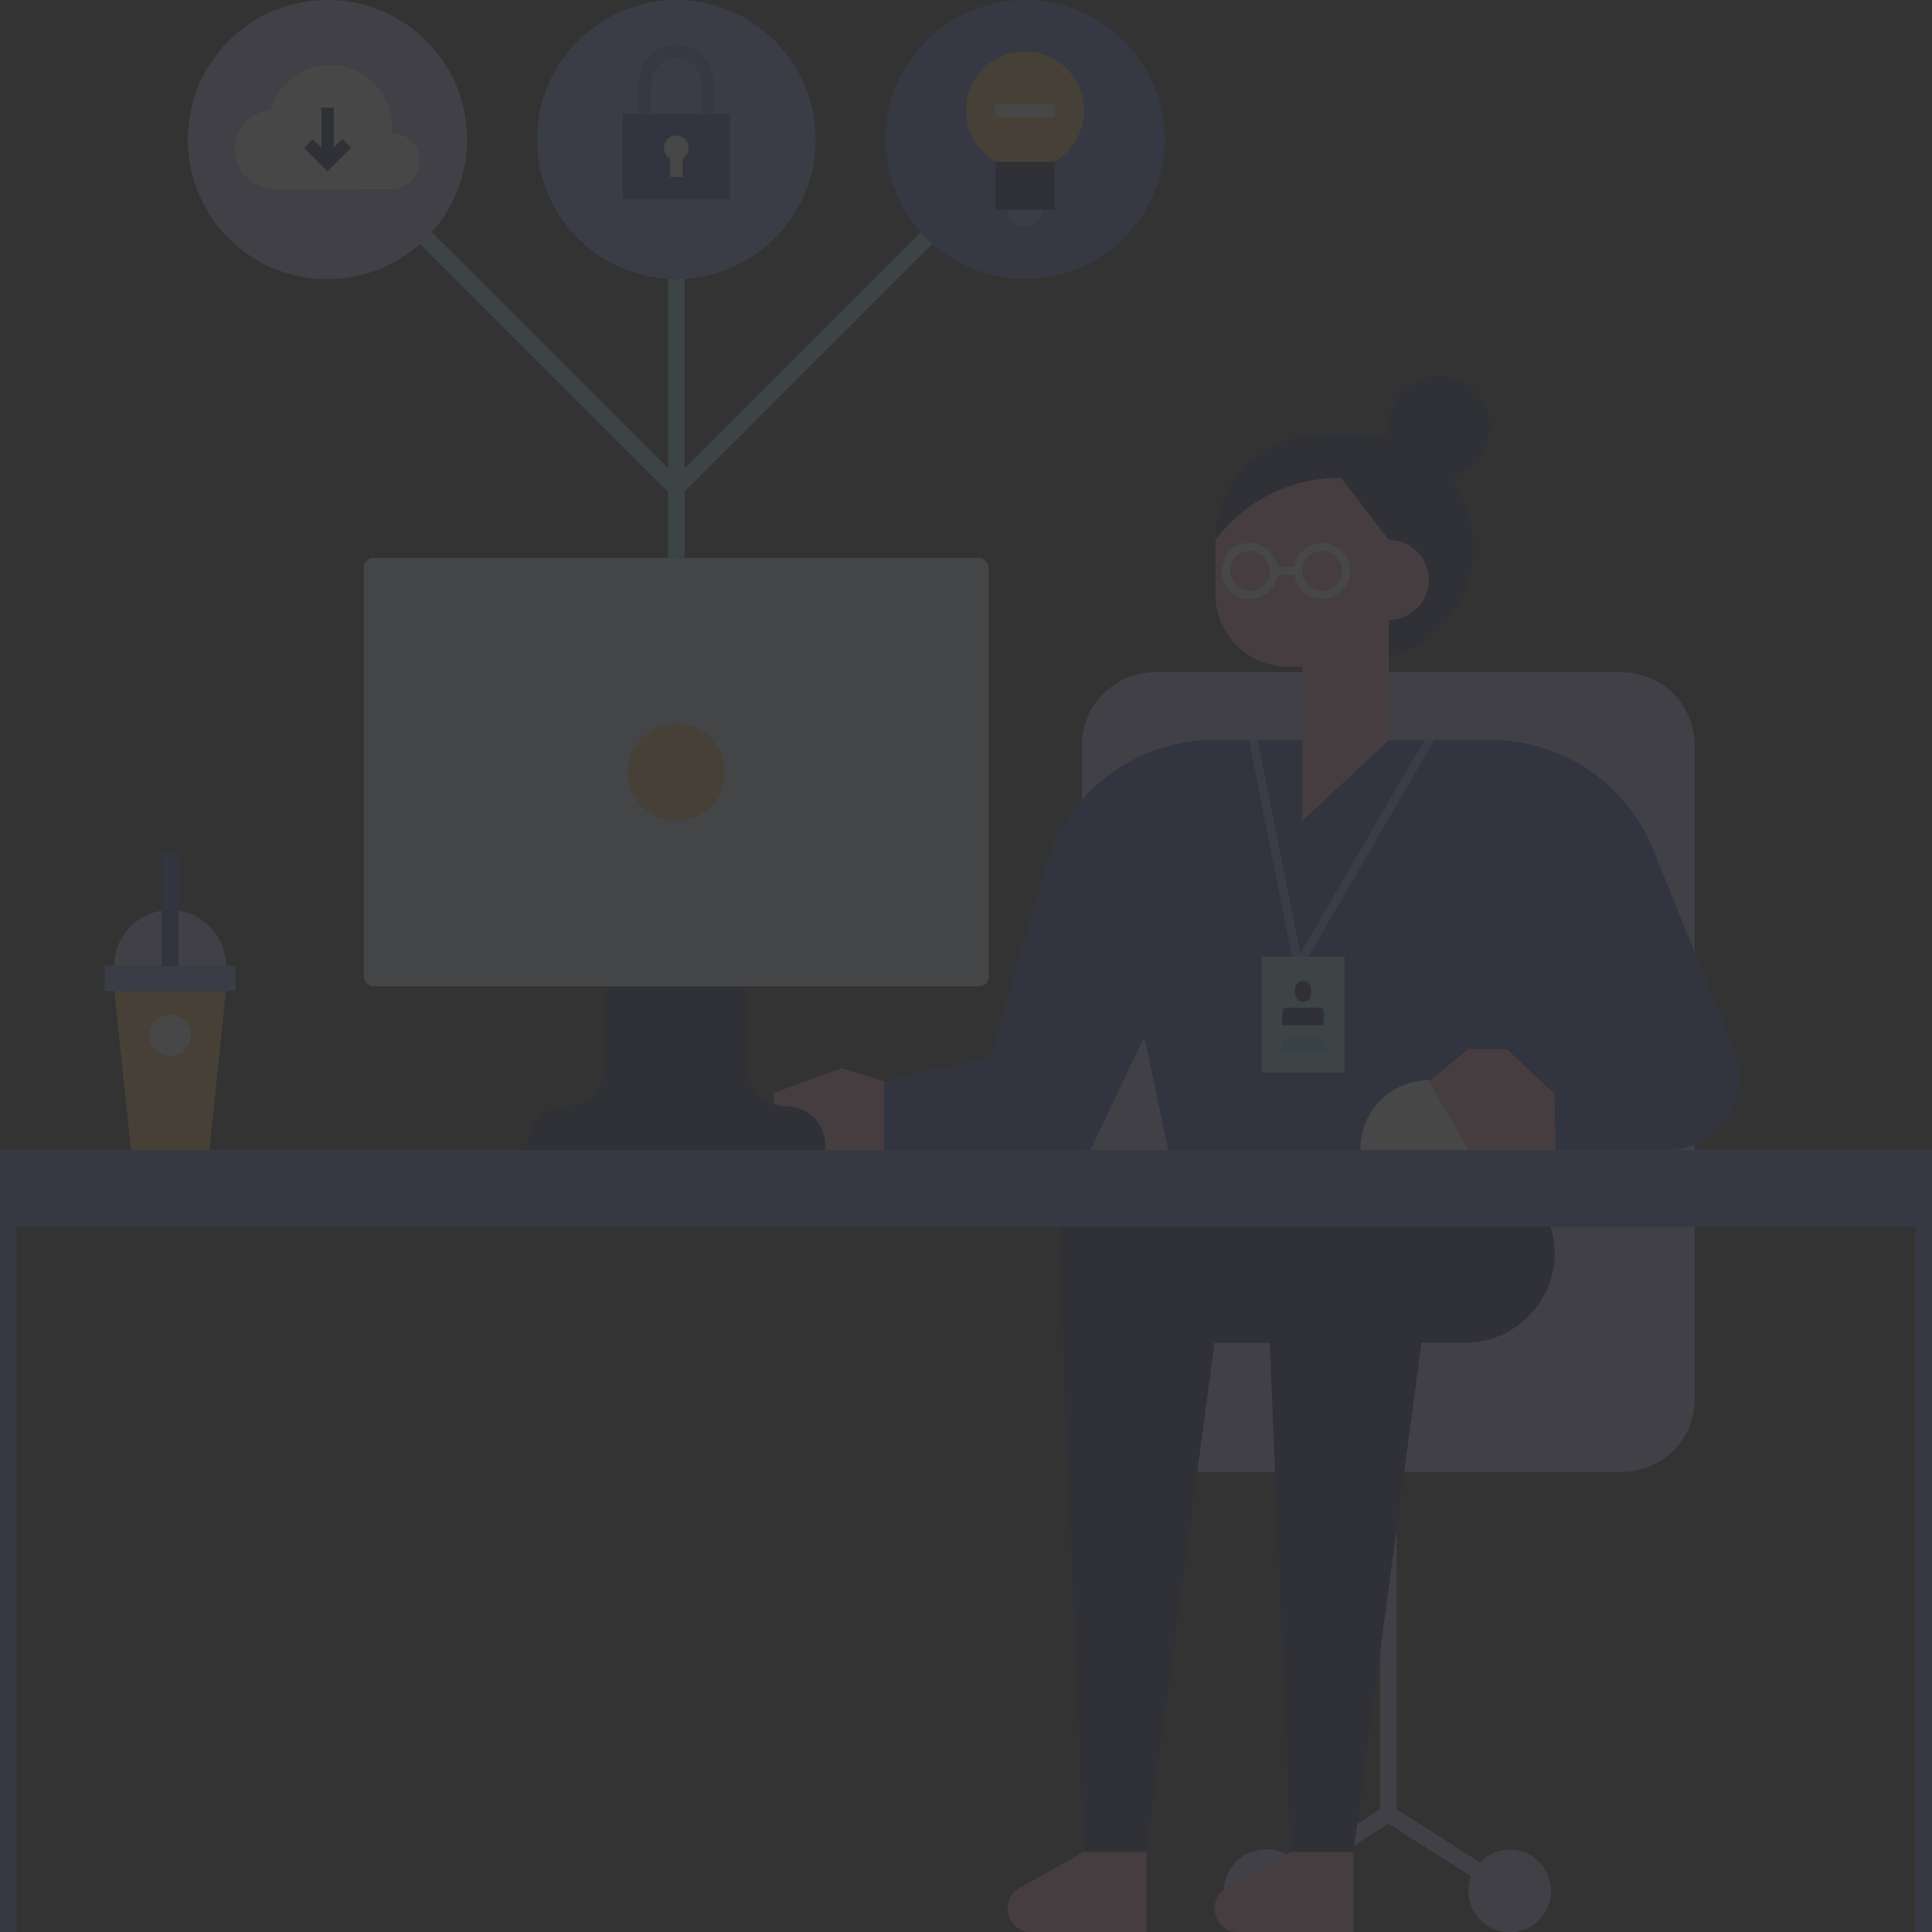 <svg xmlns="http://www.w3.org/2000/svg" viewBox="0 0 904.04 904.2"><rect x="0" y="0" width="904.04" height="904.2" fill="#333333" stroke="none"/><defs><style>.cls-1{opacity:0.1;}.cls-2{fill:#8cdef1;}.cls-3{fill:#b7b9f0;}.cls-4{fill:#566cd3;}.cls-5{fill:#779af8;}.cls-6{fill:#2747b2;}.cls-7{fill:#f798b3;}.cls-8{fill:#111f54;}.cls-9{fill:#4dcce9;}.cls-10{fill:#fff;}.cls-11{fill:#f7b75c;}.cls-12{fill:#e5e9ff;}</style></defs><g id="Capa_2" data-name="Capa 2"><g id="Capa_1-2" data-name="Capa 1"><g class="cls-1"><path class="cls-2" d="M430.83,108.64,320.32,219.15V130.44c-1.29.08-2.56.2-3.87.2s-2.58-.12-3.87-.2v88.71L202.07,108.64a64.17,64.17,0,0,1-5.47,5.47l116,116v31h7.74v-31l116-116A64.17,64.17,0,0,1,430.83,108.64Z"/><path class="cls-3" d="M153.28,0A65.32,65.32,0,1,0,196.6,114.11a64.17,64.17,0,0,0,5.47-5.47A65.24,65.24,0,0,0,153.28,0Z"/><path class="cls-4" d="M479.62,0a65.24,65.24,0,0,0-48.79,108.64,64.17,64.17,0,0,0,5.47,5.47A65.29,65.29,0,1,0,479.62,0Z"/><path class="cls-5" d="M316.45,0a65.28,65.28,0,0,0-3.87,130.44c1.29.08,2.56.2,3.87.2s2.58-.12,3.87-.2A65.28,65.28,0,0,0,316.45,0Z"/><path class="cls-3" d="M758.86,314.59H540.42a34.13,34.13,0,0,0-34.12,34.12v306a34.12,34.12,0,0,0,34.12,34.12H645.77v157.8l-39,24.83A19.79,19.79,0,1,0,610.9,878l38.74-24.65L688.38,878a19.33,19.33,0,1,0,4.14-6.54l-39-24.83V688.79H758.86A34.12,34.12,0,0,0,793,654.67v-306A34.13,34.13,0,0,0,758.86,314.59Z"/><polygon class="cls-6" points="666.63 346.27 649.92 346.27 609.33 384.02 609.33 346.27 588.4 346.27 608.35 446.49 666.63 346.27"/><path class="cls-6" d="M811.35,491.25l-37.71-93.61a82,82,0,0,0-76.07-51.37H671.11l-59,101.46h17v54.13H590.41V447.73h14.24l-20.2-101.46h-16.4a82,82,0,0,0-78.82,59.34l-25.46,88.54-50,11.87v32.09H510.2l25.28-53,11.16,53.08h166v0h67.09A34.11,34.11,0,0,0,811.35,491.25Z"/><path class="cls-7" d="M649.93,252.58l-22.33-29h-1a72.3,72.3,0,0,0-57.86,29h0V278a33.94,33.94,0,0,0,33.93,33.94h6.67V384l40.59-37.75h0V290.06a18.74,18.74,0,0,0,0-37.48Z"/><path class="cls-8" d="M697.11,199.89a23.74,23.74,0,1,0-46.94,5,52.44,52.44,0,0,0-13.4-1.78H618.25a49.52,49.52,0,0,0-49.52,49.52,72.3,72.3,0,0,1,57.86-29h1l22.33,29a18.74,18.74,0,0,1,0,37.48v17a52.76,52.76,0,0,0,28.26-83.94A23.75,23.75,0,0,0,697.11,199.89Z"/><polygon class="cls-5" points="612.11 447.73 671.11 346.27 666.63 346.27 608.35 446.49 588.4 346.27 584.45 346.27 604.65 447.73 612.11 447.73"/><polygon class="cls-2" points="612.11 447.73 604.65 447.73 590.41 447.73 590.41 501.86 629.13 501.86 629.13 447.73 612.11 447.73"/><path class="cls-8" d="M609.77,468.79h0A3.77,3.77,0,0,1,606,465v-2.2a3.77,3.77,0,0,1,3.76-3.76h0a3.76,3.76,0,0,1,3.76,3.76V465A3.76,3.76,0,0,1,609.77,468.79Z"/><path class="cls-8" d="M602,471.52h15.48a2,2,0,0,1,2,2v6.2a0,0,0,0,1,0,0H600a0,0,0,0,1,0,0v-6.2A2,2,0,0,1,602,471.52Z"/><rect class="cls-9" x="600.04" y="485.87" width="19.47" height="5.81"/><polygon class="cls-7" points="413.76 506.02 393.87 499.83 362.04 511.39 362.04 538.16 413.76 538.11 413.76 506.02"/><path class="cls-7" d="M482.64,904.2h53.83V866.51H507.15l-30,16.85C467.19,889,471.18,904.2,482.64,904.2Z"/><path class="cls-7" d="M579.51,904.2h53.83V866.51H604l-30,16.85C564.06,889,568.05,904.2,579.51,904.2Z"/><path class="cls-8" d="M726.14,576.15a226,226,0,0,0-13.53-38H542.39A46.86,46.86,0,0,0,495.57,587l11.58,279.54h29.32l31.84-238.23h25.84L604,866.51h29.32l31.84-238.23h20.28C712.75,628.28,733,602.56,726.14,576.15Z"/><path class="cls-10" d="M636.58,538.11a32.09,32.09,0,1,1,64.17,0Z"/><polygon class="cls-7" points="687.06 490.89 668.67 506.02 687.06 538.11 727.8 538.11 727.48 512.01 705.06 490.89 687.06 490.89"/><polygon class="cls-4" points="904.04 904.2 896.3 904.2 896.3 545.85 7.74 545.85 7.74 904.2 0 904.2 0 538.11 904.04 538.11 904.04 904.2"/><rect class="cls-4" x="7.74" y="545.85" width="888.55" height="28.21"/><polygon class="cls-11" points="98.01 538.11 61.23 538.11 53.49 463.67 105.75 463.67 98.01 538.11"/><rect class="cls-5" x="48.97" y="451.89" width="61.29" height="11.79"/><path class="cls-10" d="M89.3,484.47a9.68,9.68,0,1,1-9.68-9.68A9.68,9.68,0,0,1,89.3,484.47Z"/><path class="cls-3" d="M53.49,451.89H75.75V426.15A26.05,26.05,0,0,0,53.49,451.89Z"/><path class="cls-3" d="M105.75,451.89a26.05,26.05,0,0,0-22.26-25.74v25.74Z"/><rect class="cls-6" x="75.75" y="451.89" width="7.74"/><polygon class="cls-6" points="75.75 398.66 75.75 426.15 75.75 451.89 83.49 451.89 83.49 426.15 83.49 398.66 75.75 398.66"/><path class="cls-8" d="M349.75,499.48V461.56h-66.6v37.92A18.19,18.19,0,0,1,265,517.67h0a18.19,18.19,0,0,0-18.19,18.19v2.25H386.13v-2.25a18.18,18.18,0,0,0-18.19-18.19h0A18.19,18.19,0,0,1,349.75,499.48Z"/><rect class="cls-12" x="170.19" y="261.08" width="292.51" height="200.49" rx="4.64"/><circle class="cls-11" cx="316.45" cy="361.32" r="22.7" transform="translate(-161.02 309.18) rotate(-42.56)"/><path class="cls-10" d="M618.67,254a13.14,13.14,0,0,0-13,11.22h-7.87a13.16,13.16,0,1,0,0,3.87h7.87a13.13,13.13,0,1,0,13-15.09Zm-33.79,22.44a9.29,9.29,0,1,1,9.29-9.29A9.3,9.3,0,0,1,584.88,276.43Zm33.79,0a9.29,9.29,0,1,1,9.28-9.29A9.3,9.3,0,0,1,618.67,276.43Z"/><path class="cls-10" d="M165,88.56h18.51a13.18,13.18,0,0,0,0-26.35c-.1,0-.18,0-.28,0a27.73,27.73,0,0,0,.28-2.76,29,29,0,0,0-56.9-8,18.58,18.58,0,0,0,1.93,37.06H165Z"/><polygon class="cls-8" points="160.2 65.04 156.18 69.05 156.18 50.38 150.38 50.38 150.38 69.06 146.36 65.04 142.25 69.14 153.28 80.17 164.31 69.14 160.2 65.04"/><rect class="cls-6" x="291.32" y="53.29" width="50.26" height="39.85"/><path class="cls-4" d="M333.87,53.29h-5.8V38.77a11.62,11.62,0,1,0-23.24,0V53.29H299V38.77a17.43,17.43,0,1,1,34.85,0Z"/><path class="cls-10" d="M322.2,69.39a5.75,5.75,0,1,0-11.49,0,5.64,5.64,0,0,0,2.84,4.84v8.56h5.8V74.23A5.66,5.66,0,0,0,322.2,69.39Z"/><path class="cls-11" d="M507.23,51.85A27.61,27.61,0,1,0,466,75.71h27.31A27.51,27.51,0,0,0,507.23,51.85Z"/><polygon class="cls-8" points="493.28 75.71 465.96 75.71 465.73 75.71 465.73 98.19 493.52 98.19 493.52 75.71 493.28 75.71"/><rect class="cls-10" x="465.73" y="48.95" width="27.79" height="5.81"/><path class="cls-5" d="M487.83,98.19a8.21,8.21,0,0,1-16.41,0Z"/></g></g></g></svg>